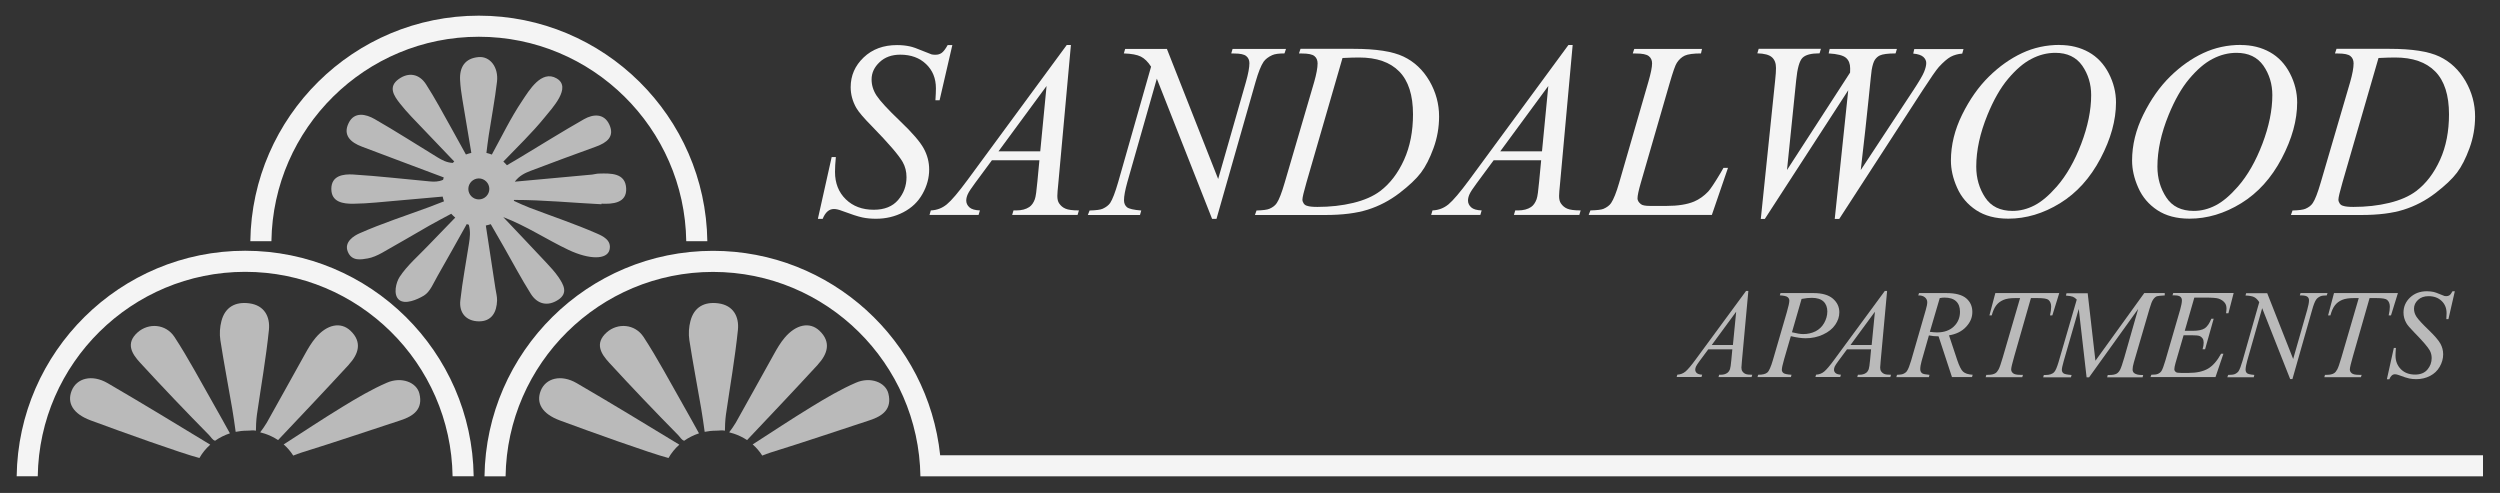 <?xml version="1.0" encoding="UTF-8"?>
<svg id="Layer_1" data-name="Layer 1" xmlns="http://www.w3.org/2000/svg" viewBox="0 0 300 59.15">
  <rect x="0" y="0" width="300" height="59.15" fill="#333333" stroke="none"/>
  <defs>
    <style>
      .cls-1, .cls-2 {
        fill: #f4f4f4;
      }

      .cls-3, .cls-2 {
        opacity: .7;
      }
    </style>
  </defs>
  <g>
    <path class="cls-1" d="m98.15,26.24l1.65-7.39h.5c-.07.72-.1,1.31-.1,1.78,0,1.34.43,2.44,1.29,3.28.86.84,1.98,1.26,3.36,1.26,1.28,0,2.26-.39,2.93-1.18.67-.79,1-1.7,1-2.73,0-.67-.15-1.27-.46-1.82-.46-.81-1.69-2.24-3.69-4.29-.97-.98-1.59-1.71-1.87-2.19-.45-.79-.68-1.63-.68-2.5,0-1.39.52-2.58,1.56-3.57,1.04-.99,2.37-1.48,4-1.48.55,0,1.07.05,1.56.16.3.06.86.25,1.66.59.57.23.88.35.94.37.14.03.29.04.46.04.28,0,.53-.07.74-.22.21-.15.45-.46.72-.94h.56l-1.53,6.62h-.5c.04-.59.06-1.06.06-1.43,0-1.19-.39-2.16-1.18-2.91-.78-.75-1.82-1.13-3.1-1.13-1.02,0-1.85.3-2.48.9-.64.6-.96,1.29-.96,2.07,0,.69.2,1.34.61,1.96.41.62,1.34,1.64,2.81,3.04s2.41,2.5,2.84,3.29c.43.79.65,1.63.65,2.52,0,1.01-.27,1.99-.8,2.93-.53.95-1.3,1.68-2.3,2.2-1,.52-2.09.78-3.28.78-.59,0-1.14-.05-1.65-.16-.51-.11-1.32-.37-2.44-.79-.38-.15-.7-.22-.96-.22-.58,0-1.03.39-1.35,1.18h-.56Z"/>
    <path class="cls-1" d="m128.51,5.4l-1.51,16.58c-.08.77-.12,1.28-.12,1.53,0,.39.07.69.22.9.19.28.44.5.76.63.32.14.85.21,1.61.21l-.16.54h-7.85l.16-.54h.34c.64,0,1.16-.14,1.56-.41.28-.19.5-.5.66-.93.11-.3.21-1.02.31-2.15l.24-2.53h-5.7l-2.03,2.75c-.46.62-.75,1.06-.87,1.33-.12.27-.18.52-.18.76,0,.31.13.58.38.81.25.23.68.35,1.26.37l-.16.54h-5.89l.16-.54c.73-.03,1.36-.27,1.92-.73s1.38-1.43,2.48-2.92l11.91-16.2h.51Zm-2.91,4.9l-5.78,7.86h5.01l.76-7.86Z"/>
    <path class="cls-1" d="m140.02,5.85l6.16,15.63,3.34-11.67c.27-.96.41-1.71.41-2.23,0-.36-.13-.65-.38-.85-.25-.21-.73-.31-1.43-.31-.12,0-.24,0-.37-.01l.16-.54h6.41l-.18.54c-.67,0-1.16.06-1.48.21-.46.21-.8.47-1.03.79-.31.46-.63,1.26-.96,2.41l-4.69,16.44h-.53l-6.63-16.82-3.54,12.42c-.26.94-.4,1.66-.4,2.16,0,.37.12.65.36.85.24.19.81.32,1.71.39l-.15.54h-6.26l.21-.54c.78-.02,1.31-.09,1.57-.21.4-.18.7-.41.9-.69.28-.43.6-1.26.96-2.5l3.95-13.86c-.38-.59-.79-.99-1.23-1.21-.44-.22-1.12-.35-2.04-.38l.16-.54h4.98Z"/>
    <path class="cls-1" d="m155.88,6.4l.18-.54h6.37c2.7,0,4.69.31,5.99.93,1.3.62,2.33,1.59,3.11,2.92.77,1.33,1.16,2.75,1.16,4.27,0,1.3-.22,2.57-.67,3.8-.45,1.23-.95,2.21-1.51,2.95-.56.74-1.43,1.56-2.59,2.45-1.17.89-2.43,1.55-3.79,1.98-1.36.43-3.06.64-5.1.64h-8.44l.19-.54c.77-.02,1.29-.09,1.56-.21.39-.17.68-.39.87-.68.28-.41.6-1.24.96-2.48l3.53-12.05c.27-.95.41-1.7.41-2.23,0-.38-.13-.68-.38-.88-.25-.21-.75-.31-1.5-.31h-.32Zm5.22.56l-4.32,14.92c-.32,1.12-.49,1.81-.49,2.07,0,.16.05.31.15.46.1.15.24.25.42.29.25.09.67.13,1.23.13,1.54,0,2.97-.16,4.29-.48,1.32-.32,2.4-.79,3.24-1.42,1.2-.91,2.15-2.17,2.87-3.76.72-1.6,1.07-3.42,1.07-5.45,0-2.3-.55-4.02-1.65-5.14-1.1-1.12-2.7-1.68-4.81-1.68-.52,0-1.19.02-2.01.06Z"/>
    <path class="cls-1" d="m188.72,5.4l-1.51,16.58c-.08.77-.12,1.28-.12,1.53,0,.39.07.69.22.9.19.28.44.5.76.63.32.14.85.21,1.61.21l-.16.54h-7.85l.16-.54h.34c.64,0,1.16-.14,1.56-.41.28-.19.5-.5.66-.93.11-.3.21-1.02.31-2.15l.24-2.53h-5.7l-2.03,2.75c-.46.62-.75,1.06-.87,1.33-.12.27-.18.52-.18.76,0,.31.13.58.38.81s.68.35,1.26.37l-.16.54h-5.9l.16-.54c.73-.03,1.36-.27,1.92-.73.55-.46,1.38-1.43,2.48-2.92l11.91-16.2h.51Zm-2.91,4.9l-5.78,7.86h5.01l.76-7.86Z"/>
    <path class="cls-1" d="m205.41,25.79h-14.77l.21-.54c.78-.02,1.31-.08,1.57-.19.41-.18.72-.41.91-.69.3-.45.63-1.26.97-2.44l3.51-12.13c.29-1,.44-1.73.44-2.2,0-.37-.13-.66-.4-.87-.27-.21-.78-.31-1.52-.31-.17,0-.3,0-.4-.01l.18-.54h8.13l-.12.54c-.91,0-1.56.09-1.94.26-.38.18-.7.47-.96.87-.18.26-.47,1.09-.87,2.47l-3.45,11.92c-.26.9-.4,1.53-.4,1.88,0,.24.13.46.4.68.17.15.54.22,1.13.22h1.93c1.4,0,2.51-.18,3.34-.53.61-.26,1.17-.66,1.68-1.19.27-.29.76-1.02,1.46-2.19l.38-.66h.54l-1.94,5.66Z"/>
    <path class="cls-1" d="m211.3,26.24l1.72-16.61c.07-.64.1-1.13.1-1.47,0-.57-.16-1-.49-1.29-.32-.29-.91-.45-1.75-.47l.16-.54h7.47l-.16.54c-1,0-1.68.17-2.05.54-.37.37-.62,1.27-.76,2.7l-1.1,10.76,7.57-11.69c0-.2.01-.36.01-.5,0-.55-.16-.97-.49-1.26-.32-.29-1.02-.48-2.09-.54l.12-.54h8.07l-.16.54c-.93,0-1.56.09-1.88.24-.24.11-.43.28-.6.52-.16.24-.29.65-.39,1.23-.03.17-.15,1.3-.36,3.41-.21,2.11-.53,4.97-.95,8.6l6.31-9.58c.69-1.05,1.12-1.78,1.29-2.2s.26-.78.26-1.07c0-.27-.12-.52-.35-.73-.24-.21-.64-.35-1.21-.4l.12-.54h5.91l-.15.54c-.52.04-.98.17-1.38.38-.4.22-.88.63-1.43,1.23-.31.35-.96,1.28-1.94,2.79l-10.01,15.44h-.54l1.62-15.44-10.01,15.44h-.5Z"/>
    <path class="cls-1" d="m247.14,5.4c1.32,0,2.49.29,3.51.86,1.02.57,1.82,1.42,2.4,2.54s.87,2.29.87,3.49c0,2.14-.62,4.38-1.86,6.73-1.24,2.35-2.86,4.14-4.86,5.37s-4.07,1.85-6.2,1.85c-1.54,0-2.83-.34-3.86-1.02-1.03-.68-1.8-1.58-2.29-2.7-.5-1.12-.74-2.2-.74-3.25,0-1.86.45-3.7,1.35-5.52.9-1.82,1.97-3.34,3.21-4.56,1.24-1.22,2.57-2.16,3.98-2.82,1.41-.66,2.91-.98,4.5-.98Zm-.5.94c-.98,0-1.94.24-2.87.73-.94.48-1.86,1.28-2.79,2.38s-1.75,2.55-2.48,4.33c-.9,2.2-1.35,4.27-1.35,6.22,0,1.39.36,2.62,1.07,3.7s1.81,1.61,3.29,1.61c.89,0,1.77-.22,2.62-.66.86-.44,1.75-1.2,2.68-2.26,1.17-1.34,2.15-3.06,2.94-5.14.79-2.08,1.19-4.03,1.19-5.83,0-1.33-.36-2.51-1.07-3.54-.72-1.02-1.79-1.54-3.23-1.54Z"/>
    <path class="cls-1" d="m268.88,5.4c1.32,0,2.49.29,3.51.86,1.02.57,1.82,1.42,2.4,2.54s.87,2.29.87,3.49c0,2.14-.62,4.38-1.86,6.73-1.24,2.35-2.86,4.14-4.86,5.37s-4.07,1.85-6.2,1.85c-1.54,0-2.83-.34-3.86-1.02-1.03-.68-1.8-1.58-2.29-2.7-.5-1.12-.74-2.2-.74-3.25,0-1.86.45-3.7,1.35-5.52.9-1.82,1.97-3.34,3.21-4.56,1.24-1.22,2.57-2.16,3.98-2.82,1.41-.66,2.91-.98,4.5-.98Zm-.5.94c-.98,0-1.94.24-2.87.73-.94.48-1.86,1.28-2.79,2.38s-1.75,2.55-2.48,4.33c-.9,2.2-1.35,4.27-1.35,6.22,0,1.39.36,2.62,1.07,3.7s1.81,1.61,3.29,1.61c.89,0,1.77-.22,2.62-.66.86-.44,1.75-1.2,2.68-2.26,1.17-1.34,2.15-3.06,2.94-5.14.79-2.08,1.19-4.03,1.19-5.83,0-1.33-.36-2.51-1.07-3.54-.72-1.02-1.79-1.54-3.23-1.54Z"/>
    <path class="cls-1" d="m280.2,6.4l.18-.54h6.37c2.7,0,4.69.31,5.99.93,1.3.62,2.33,1.59,3.11,2.92.77,1.33,1.16,2.75,1.16,4.27,0,1.3-.22,2.57-.67,3.8-.45,1.23-.95,2.21-1.51,2.95-.56.74-1.43,1.56-2.59,2.45s-2.43,1.55-3.79,1.98c-1.36.43-3.06.64-5.1.64h-8.44l.19-.54c.77-.02,1.29-.09,1.56-.21.39-.17.68-.39.87-.68.28-.41.6-1.24.96-2.48l3.53-12.05c.27-.95.41-1.7.41-2.23,0-.38-.13-.68-.38-.88-.25-.21-.75-.31-1.5-.31h-.32Zm5.22.56l-4.32,14.92c-.32,1.12-.49,1.81-.49,2.07,0,.16.05.31.15.46.1.15.24.25.42.29.25.09.67.13,1.23.13,1.54,0,2.97-.16,4.29-.48,1.32-.32,2.4-.79,3.24-1.42,1.2-.91,2.15-2.17,2.87-3.76s1.07-3.42,1.07-5.45c0-2.3-.55-4.02-1.65-5.14s-2.7-1.68-4.81-1.68c-.52,0-1.19.02-2.01.06Z"/>
  </g>
  <g class="cls-3">
    <path class="cls-1" d="m209.8,34.94l-.77,8.39c-.04.39-.06.65-.06.77,0,.2.04.35.11.45.09.14.22.25.38.32s.43.1.81.1l-.08.28h-3.97l.08-.28h.17c.32,0,.59-.07.79-.21.14-.09.26-.25.34-.47.05-.15.11-.52.16-1.09l.12-1.28h-2.89l-1.03,1.39c-.23.31-.38.54-.44.67-.06.14-.09.26-.09.38,0,.16.06.3.19.41.13.11.34.18.64.19l-.08.28h-2.98l.08-.28c.37-.02.69-.14.97-.37.28-.23.7-.72,1.25-1.48l6.03-8.2h.26Zm-1.47,2.48l-2.92,3.98h2.54l.39-3.98Z"/>
    <path class="cls-1" d="m213.64,35.17h3.97c1.04,0,1.82.22,2.34.67.52.45.77,1,.77,1.64,0,.51-.16,1.01-.49,1.49s-.81.87-1.46,1.17c-.64.3-1.34.45-2.09.45-.47,0-1.06-.08-1.78-.25l-.8,2.75c-.19.65-.28,1.09-.28,1.29,0,.16.07.29.2.39.13.1.45.17.96.2l-.07.28h-4.01l.08-.28c.53,0,.89-.09,1.1-.27.21-.18.43-.68.67-1.5l1.67-5.74c.2-.69.3-1.15.3-1.38,0-.17-.07-.32-.21-.43-.14-.11-.45-.18-.93-.21l.08-.28Zm1.39,4.7c.56.14,1.01.22,1.35.22.54,0,1.03-.11,1.48-.33.44-.22.79-.56,1.04-1,.25-.45.38-.91.38-1.39s-.15-.9-.46-1.19c-.31-.29-.77-.44-1.4-.44-.34,0-.75.04-1.23.13l-1.16,4.02Z"/>
    <path class="cls-1" d="m226.45,34.94l-.77,8.39c-.04.39-.06.65-.06.77,0,.2.04.35.11.45.09.14.22.25.38.32s.43.1.81.1l-.08.28h-3.97l.08-.28h.17c.32,0,.59-.07.79-.21.14-.09.26-.25.34-.47.05-.15.11-.52.16-1.09l.12-1.28h-2.89l-1.03,1.39c-.23.31-.38.54-.44.67-.06.14-.09.26-.09.38,0,.16.06.3.19.41.13.11.34.18.64.19l-.08.28h-2.98l.08-.28c.37-.02.69-.14.97-.37.28-.23.7-.72,1.25-1.48l6.03-8.2h.26Zm-1.47,2.48l-2.92,3.98h2.54l.39-3.98Z"/>
    <path class="cls-1" d="m234.24,45.26l-1.61-4.9c-.38,0-.76-.03-1.16-.11l-.87,3.05c-.11.4-.17.73-.17,1,0,.21.07.37.22.49.11.09.41.15.89.19l-.07.28h-3.91l.08-.28c.37-.02.61-.05.74-.11.2-.08.35-.2.45-.34.16-.23.32-.64.5-1.24l1.76-6.09c.12-.41.18-.72.18-.94s-.09-.42-.28-.58c-.19-.16-.45-.24-.8-.23l.09-.28h3.29c1.1,0,1.89.21,2.38.63s.73.96.73,1.64-.25,1.24-.75,1.78-1.18.88-2.05,1.02l.98,2.95c.24.72.48,1.2.71,1.41s.62.34,1.15.37l-.08.28h-2.41Zm-2.65-5.44c.32.04.6.07.85.07.85,0,1.53-.24,2.02-.71s.74-1.06.74-1.77c0-.55-.16-.97-.47-1.26-.31-.29-.77-.44-1.39-.44-.16,0-.35.02-.57.06l-1.19,4.05Z"/>
    <path class="cls-1" d="m239.45,35.17h7.66l-.83,2.68h-.28c.09-.39.14-.74.14-1.05,0-.36-.11-.63-.33-.82-.17-.14-.6-.21-1.3-.21h-.8l-1.99,6.95c-.25.87-.38,1.41-.38,1.61,0,.19.08.34.24.47.16.12.44.18.84.18h.34l-.09.28h-4.39l.08-.28h.19c.39,0,.68-.06.89-.19.14-.08.27-.24.39-.46.12-.22.28-.69.49-1.4l2.09-7.16h-.6c-.58,0-1.05.07-1.4.22-.35.15-.64.36-.86.65-.22.28-.4.68-.54,1.21h-.28l.71-2.68Z"/>
    <path class="cls-1" d="m250.52,35.17l.93,8.12,5.86-8.12h2.46v.28c-.54.03-.85.07-.94.1-.16.06-.31.19-.45.39-.14.19-.28.57-.44,1.12l-1.87,6.4c-.11.37-.16.66-.16.88,0,.19.07.34.2.44.19.14.49.22.89.22h.18l-.07.28h-4.25l.07-.28h.2c.38,0,.66-.05.86-.16.15-.08.29-.23.41-.45.12-.22.29-.71.51-1.47l1.67-5.85-5.89,8.21h-.3l-.94-8.21-1.8,6.24c-.15.53-.23.89-.23,1.07s.07.32.2.42.46.16.97.2l-.08.28h-3.33l.08-.28h.2c.49,0,.85-.12,1.06-.37.16-.18.32-.57.5-1.16l2.19-7.52c-.16-.17-.32-.28-.47-.34-.15-.06-.42-.11-.83-.14l.07-.28h2.51Z"/>
    <path class="cls-1" d="m263.32,35.71l-1.15,3.99h.94c.67,0,1.16-.1,1.47-.31.3-.21.56-.59.78-1.14h.28l-1.03,3.66h-.3c.09-.31.13-.57.13-.79s-.04-.38-.13-.51-.21-.22-.36-.29c-.15-.06-.47-.09-.96-.09h-.96l-.97,3.34c-.09.32-.14.57-.14.74,0,.13.06.24.19.34.08.07.29.1.63.1h.89c.97,0,1.74-.17,2.33-.51.58-.34,1.1-.94,1.57-1.79h.28l-.95,2.8h-7.8l.1-.28c.39,0,.65-.04.78-.1.2-.09.34-.2.43-.34.13-.2.29-.63.48-1.28l1.77-6.09c.14-.49.21-.87.21-1.12,0-.19-.07-.34-.2-.44-.13-.11-.39-.16-.77-.16h-.16l.09-.28h7.25l-.63,2.43h-.28c.03-.23.05-.42.05-.57,0-.26-.06-.48-.19-.66-.17-.23-.41-.4-.74-.52-.24-.09-.79-.13-1.64-.13h-1.28Z"/>
    <path class="cls-1" d="m272.06,35.17l3.12,7.91,1.69-5.91c.14-.49.21-.86.21-1.13,0-.18-.06-.33-.19-.43-.13-.1-.37-.16-.72-.16-.06,0-.12,0-.19,0l.08-.28h3.24l-.09.28c-.34,0-.59.03-.75.1-.23.1-.41.24-.52.4-.16.23-.32.64-.48,1.22l-2.37,8.32h-.27l-3.36-8.51-1.79,6.29c-.13.48-.2.84-.2,1.09,0,.19.06.33.18.43.12.1.41.16.87.2l-.07.28h-3.17l.1-.28c.4,0,.66-.04.8-.1.2-.09.35-.21.45-.35.14-.22.3-.64.48-1.26l2-7.02c-.19-.3-.4-.5-.62-.61-.22-.11-.56-.17-1.03-.19l.08-.28h2.52Z"/>
    <path class="cls-1" d="m280.09,35.17h7.66l-.83,2.68h-.28c.09-.39.14-.74.14-1.05,0-.36-.11-.63-.33-.82-.17-.14-.6-.21-1.3-.21h-.8l-1.99,6.95c-.25.87-.38,1.41-.38,1.61,0,.19.08.34.24.47.16.12.44.18.84.18h.34l-.09.28h-4.39l.08-.28h.19c.39,0,.68-.06.89-.19.14-.08.27-.24.39-.46.12-.22.28-.69.49-1.4l2.09-7.16h-.6c-.58,0-1.05.07-1.4.22-.35.15-.64.36-.86.65-.22.28-.4.68-.54,1.21h-.28l.71-2.68Z"/>
    <path class="cls-1" d="m286.43,45.49l.83-3.74h.25c-.03.36-.05.66-.05.9,0,.68.22,1.23.65,1.66.43.43,1,.64,1.7.64.65,0,1.14-.2,1.48-.6s.51-.86.51-1.38c0-.34-.08-.64-.23-.92-.23-.41-.86-1.14-1.87-2.17-.49-.5-.81-.87-.94-1.11-.23-.4-.34-.82-.34-1.26,0-.7.26-1.31.79-1.81.53-.5,1.2-.75,2.02-.75.28,0,.54.03.79.08.15.03.43.13.84.3.29.11.45.18.48.19.07.01.15.02.23.02.14,0,.27-.04.37-.11s.23-.23.36-.48h.28l-.77,3.35h-.25c.02-.3.03-.54.03-.72,0-.6-.2-1.09-.6-1.47s-.92-.57-1.57-.57c-.52,0-.94.15-1.26.45-.32.3-.48.65-.48,1.05,0,.35.1.68.31.99.21.31.68.83,1.42,1.54.74.71,1.22,1.27,1.44,1.67.22.4.33.82.33,1.28,0,.51-.14,1.01-.41,1.48-.27.48-.66.85-1.16,1.11s-1.06.39-1.66.39c-.3,0-.58-.03-.83-.08-.26-.05-.67-.19-1.24-.4-.19-.07-.35-.11-.48-.11-.29,0-.52.2-.68.6h-.28Z"/>
  </g>
  <g>
    <path class="cls-2" d="m25.59,48.42c-1.53-2.67-2.97-5.41-4.65-7.98-1.04-1.59-3.12-1.72-4.43-.55-1.47,1.32-.68,2.57.31,3.64,2.7,2.94,5.46,5.83,8.26,8.67.28.29.4.58.73.69.54-.38,1.14-.68,1.78-.89-.67-1.2-1.32-2.4-2-3.58Z"/>
    <path class="cls-2" d="m41.86,43.75c1.14-1.24,1.66-2.68.19-4.07-1.17-1.1-2.83-.75-4.18.86-.49.58-.89,1.26-1.26,1.93-1.54,2.75-3.05,5.51-4.6,8.26-.23.4-.51.77-.79,1.15.78.19,1.51.5,2.15.93,2.44-2.58,5.6-5.91,8.49-9.05Z"/>
    <path class="cls-2" d="m30.71,51.68c0-.42.03-1.27.12-1.91.49-3.39,1.09-6.77,1.44-10.18.16-1.57-.53-2.95-2.35-3.19-1.66-.22-2.91.43-3.35,2.13-.19.72-.24,1.53-.13,2.27.43,2.77.96,5.52,1.43,8.27.16.91.28,1.83.41,2.75.45-.09.91-.14,1.38-.14.43,0,.65-.08,1.05,0Z"/>
    <path class="cls-2" d="m25.23,53.36c-4.04-2.46-8.22-5-12.31-7.38-1.89-1.1-3.72-.6-4.32.9-.59,1.48.16,2.78,2.29,3.57,3.42,1.27,10.99,3.99,13.04,4.51.34-.6.78-1.14,1.3-1.6Z"/>
    <path class="cls-2" d="m50.33,47.24c-.33-1.37-2.16-2.07-3.89-1.32-1.85.8-3.61,1.84-5.34,2.9-2.38,1.45-4.71,3-7.06,4.51.45.39.83.84,1.15,1.34.34-.13.67-.26.95-.35,4-1.24,7.97-2.59,11.95-3.89,1.56-.51,2.69-1.35,2.24-3.19Z"/>
  </g>
  <g>
    <path class="cls-2" d="m81.88,48.42c-1.53-2.67-2.97-5.41-4.65-7.98-1.04-1.59-3.12-1.72-4.43-.55-1.47,1.32-.68,2.57.31,3.64,2.7,2.94,5.46,5.83,8.26,8.67.28.29.4.58.73.69.54-.38,1.14-.68,1.78-.89-.67-1.2-1.32-2.4-2-3.58Z"/>
    <path class="cls-2" d="m98.14,43.75c1.14-1.24,1.66-2.68.19-4.07-1.17-1.1-2.83-.75-4.18.86-.49.58-.89,1.26-1.26,1.93-1.54,2.75-3.05,5.51-4.6,8.26-.23.4-.51.77-.79,1.15.78.19,1.51.5,2.15.93,2.44-2.58,5.6-5.91,8.49-9.05Z"/>
    <path class="cls-2" d="m86.99,51.68c0-.42.03-1.27.12-1.91.49-3.39,1.09-6.77,1.44-10.18.16-1.57-.53-2.95-2.35-3.19-1.66-.22-2.91.43-3.35,2.13-.19.72-.24,1.53-.13,2.27.43,2.77.96,5.52,1.43,8.27.16.91.28,1.83.41,2.75.45-.09.91-.14,1.38-.14.43,0,.65-.08,1.05,0Z"/>
    <path class="cls-2" d="m81.52,53.36c-4.04-2.46-8.22-5-12.31-7.38-1.89-1.1-3.72-.6-4.32.9-.59,1.48.16,2.78,2.29,3.57,3.42,1.27,10.99,3.99,13.04,4.51.34-.6.78-1.14,1.3-1.6Z"/>
    <path class="cls-2" d="m106.61,47.24c-.33-1.37-2.16-2.07-3.89-1.32-1.85.8-3.61,1.84-5.34,2.9-2.38,1.45-4.71,3-7.06,4.51.45.39.83.84,1.15,1.34.34-.13.67-.26.95-.35,4-1.24,7.97-2.59,11.95-3.89,1.56-.51,2.69-1.35,2.24-3.19Z"/>
  </g>
  <path class="cls-1" d="m57.46,4.41c13.61,0,24.69,10.97,24.89,24.53h2.53c-.2-14.95-12.42-27.06-27.42-27.06s-27.22,12.11-27.42,27.06h2.53c.2-13.56,11.28-24.53,24.89-24.53Z"/>
  <path class="cls-1" d="m29.42,32.62c13.61,0,24.69,10.97,24.89,24.53h2.53c-.2-14.95-12.42-27.06-27.42-27.06S2.2,42.2,2,57.15h2.53c.2-13.56,11.28-24.53,24.89-24.53Z"/>
  <path class="cls-1" d="m112.82,54.63c-1.45-13.77-13.12-24.53-27.26-24.53-15,0-27.22,12.11-27.42,27.06h2.53c.2-13.56,11.28-24.53,24.89-24.53s24.69,10.97,24.89,24.53h187.51v-2.53H112.82Z"/>
  <path class="cls-2" d="m72.18,24.44c1.29.06,3.06-.04,2.96-1.85-.1-1.84-1.82-1.8-3.26-1.76-.28,0-.55.09-.83.12-3.09.29-6.17.57-9.26.85,0,0,0-.01,0-.02.53-.69,1.18-1.01,1.86-1.27,2.62-.99,5.24-1.97,7.88-2.92,1.27-.46,2.25-1.18,1.6-2.62-.63-1.39-1.94-1.3-3.06-.66-2.62,1.49-5.17,3.09-7.75,4.64-.49.3-.99.59-1.49.88-.13-.16-.28-.3-.43-.44,1.67-1.74,3.42-3.41,4.94-5.28.95-1.17,3.29-3.63,1.46-4.7-1.83-1.07-3.31,1.45-4.14,2.69-1.37,2.04-2.45,4.28-3.64,6.45-.21-.08-.43-.15-.65-.2.09-.71.17-1.42.28-2.12.33-2.15.74-4.28.99-6.43.2-1.73-.83-3.07-2.21-2.95-1.62.14-2.3,1.19-2.22,2.75.04.77.14,1.53.27,2.29.35,2.16.72,4.31,1.08,6.46-.22.05-.44.11-.65.19-.58-1.05-1.15-2.1-1.74-3.15-1-1.77-1.95-3.58-3.05-5.28-.81-1.26-2.1-1.48-3.29-.61-1.27.92-.58,1.97.15,2.9.43.55.9,1.08,1.38,1.59,1.71,1.8,3.43,3.59,5.15,5.39-.06.05-.12.11-.18.17-.74-.04-1.29-.34-1.83-.67-2.51-1.53-4.99-3.13-7.54-4.59-1.06-.61-2.44-.92-3.12.47-.73,1.47.25,2.34,1.6,2.84,1.64.61,3.28,1.23,4.91,1.85,1.63.61,3.26,1.23,4.9,1.84-.03.09-.06.19-.08.29-.58.25-1.08.23-1.58.19-3.07-.28-6.13-.64-9.21-.83-1.18-.07-2.62.12-2.62,1.73,0,1.6,1.43,1.79,2.62,1.78,1.82-.02,3.63-.24,5.45-.39,1.76-.15,3.53-.31,5.29-.47.04.2.1.38.16.57-.62.24-1.24.49-1.87.72-2.76,1.02-5.56,1.92-8.25,3.11-.67.29-1.91,1.04-1.42,2.22.48,1.18,1.62.93,2.39.8.54-.09,1.17-.37,1.71-.67,1.9-1.06,3.76-2.17,5.65-3.25.88-.5,1.77-.96,2.66-1.44.15.17.31.32.48.46-1.09,1.13-2.19,2.25-3.28,3.39-1.16,1.22-2.48,2.34-3.39,3.72-.43.65-.81,2.13-.08,2.75.73.62,2.19-.02,2.99-.5.76-.46,1.16-1.54,1.65-2.38,1.18-2.06,2.33-4.13,3.49-6.2.08.03.16.05.25.08.22.82.13,1.53.02,2.24-.35,2.28-.79,4.55-1.04,6.84-.17,1.5.71,2.48,2.19,2.51,1.55.03,2.18-1.08,2.22-2.51.01-.48-.13-.97-.2-1.45-.38-2.51-.76-5.03-1.15-7.54.2-.04.4-.1.59-.16.52.9,1.04,1.8,1.56,2.71,1.08,1.89,2.09,3.81,3.25,5.65.79,1.25,2.02,1.54,3.28.72,1.25-.82.63-1.85.03-2.74-.43-.63-.97-1.2-1.49-1.76-1.7-1.82-3.42-3.62-5.13-5.43,2.8,1.07,5.22,2.7,7.84,3.94,2.5,1.18,4.61,1.18,4.91,0,.3-1.18-.85-1.68-1.51-1.97-2.63-1.15-5.35-2.06-8.04-3.08-.66-.25-1.29-.55-1.93-.84.01-.04.02-.07.03-.11,3.57,0,7.02.35,10.48.52Zm-14.72-.51c-.7,0-1.26-.57-1.26-1.26s.57-1.26,1.26-1.26,1.26.57,1.26,1.26-.57,1.26-1.26,1.26Z"/>
</svg>